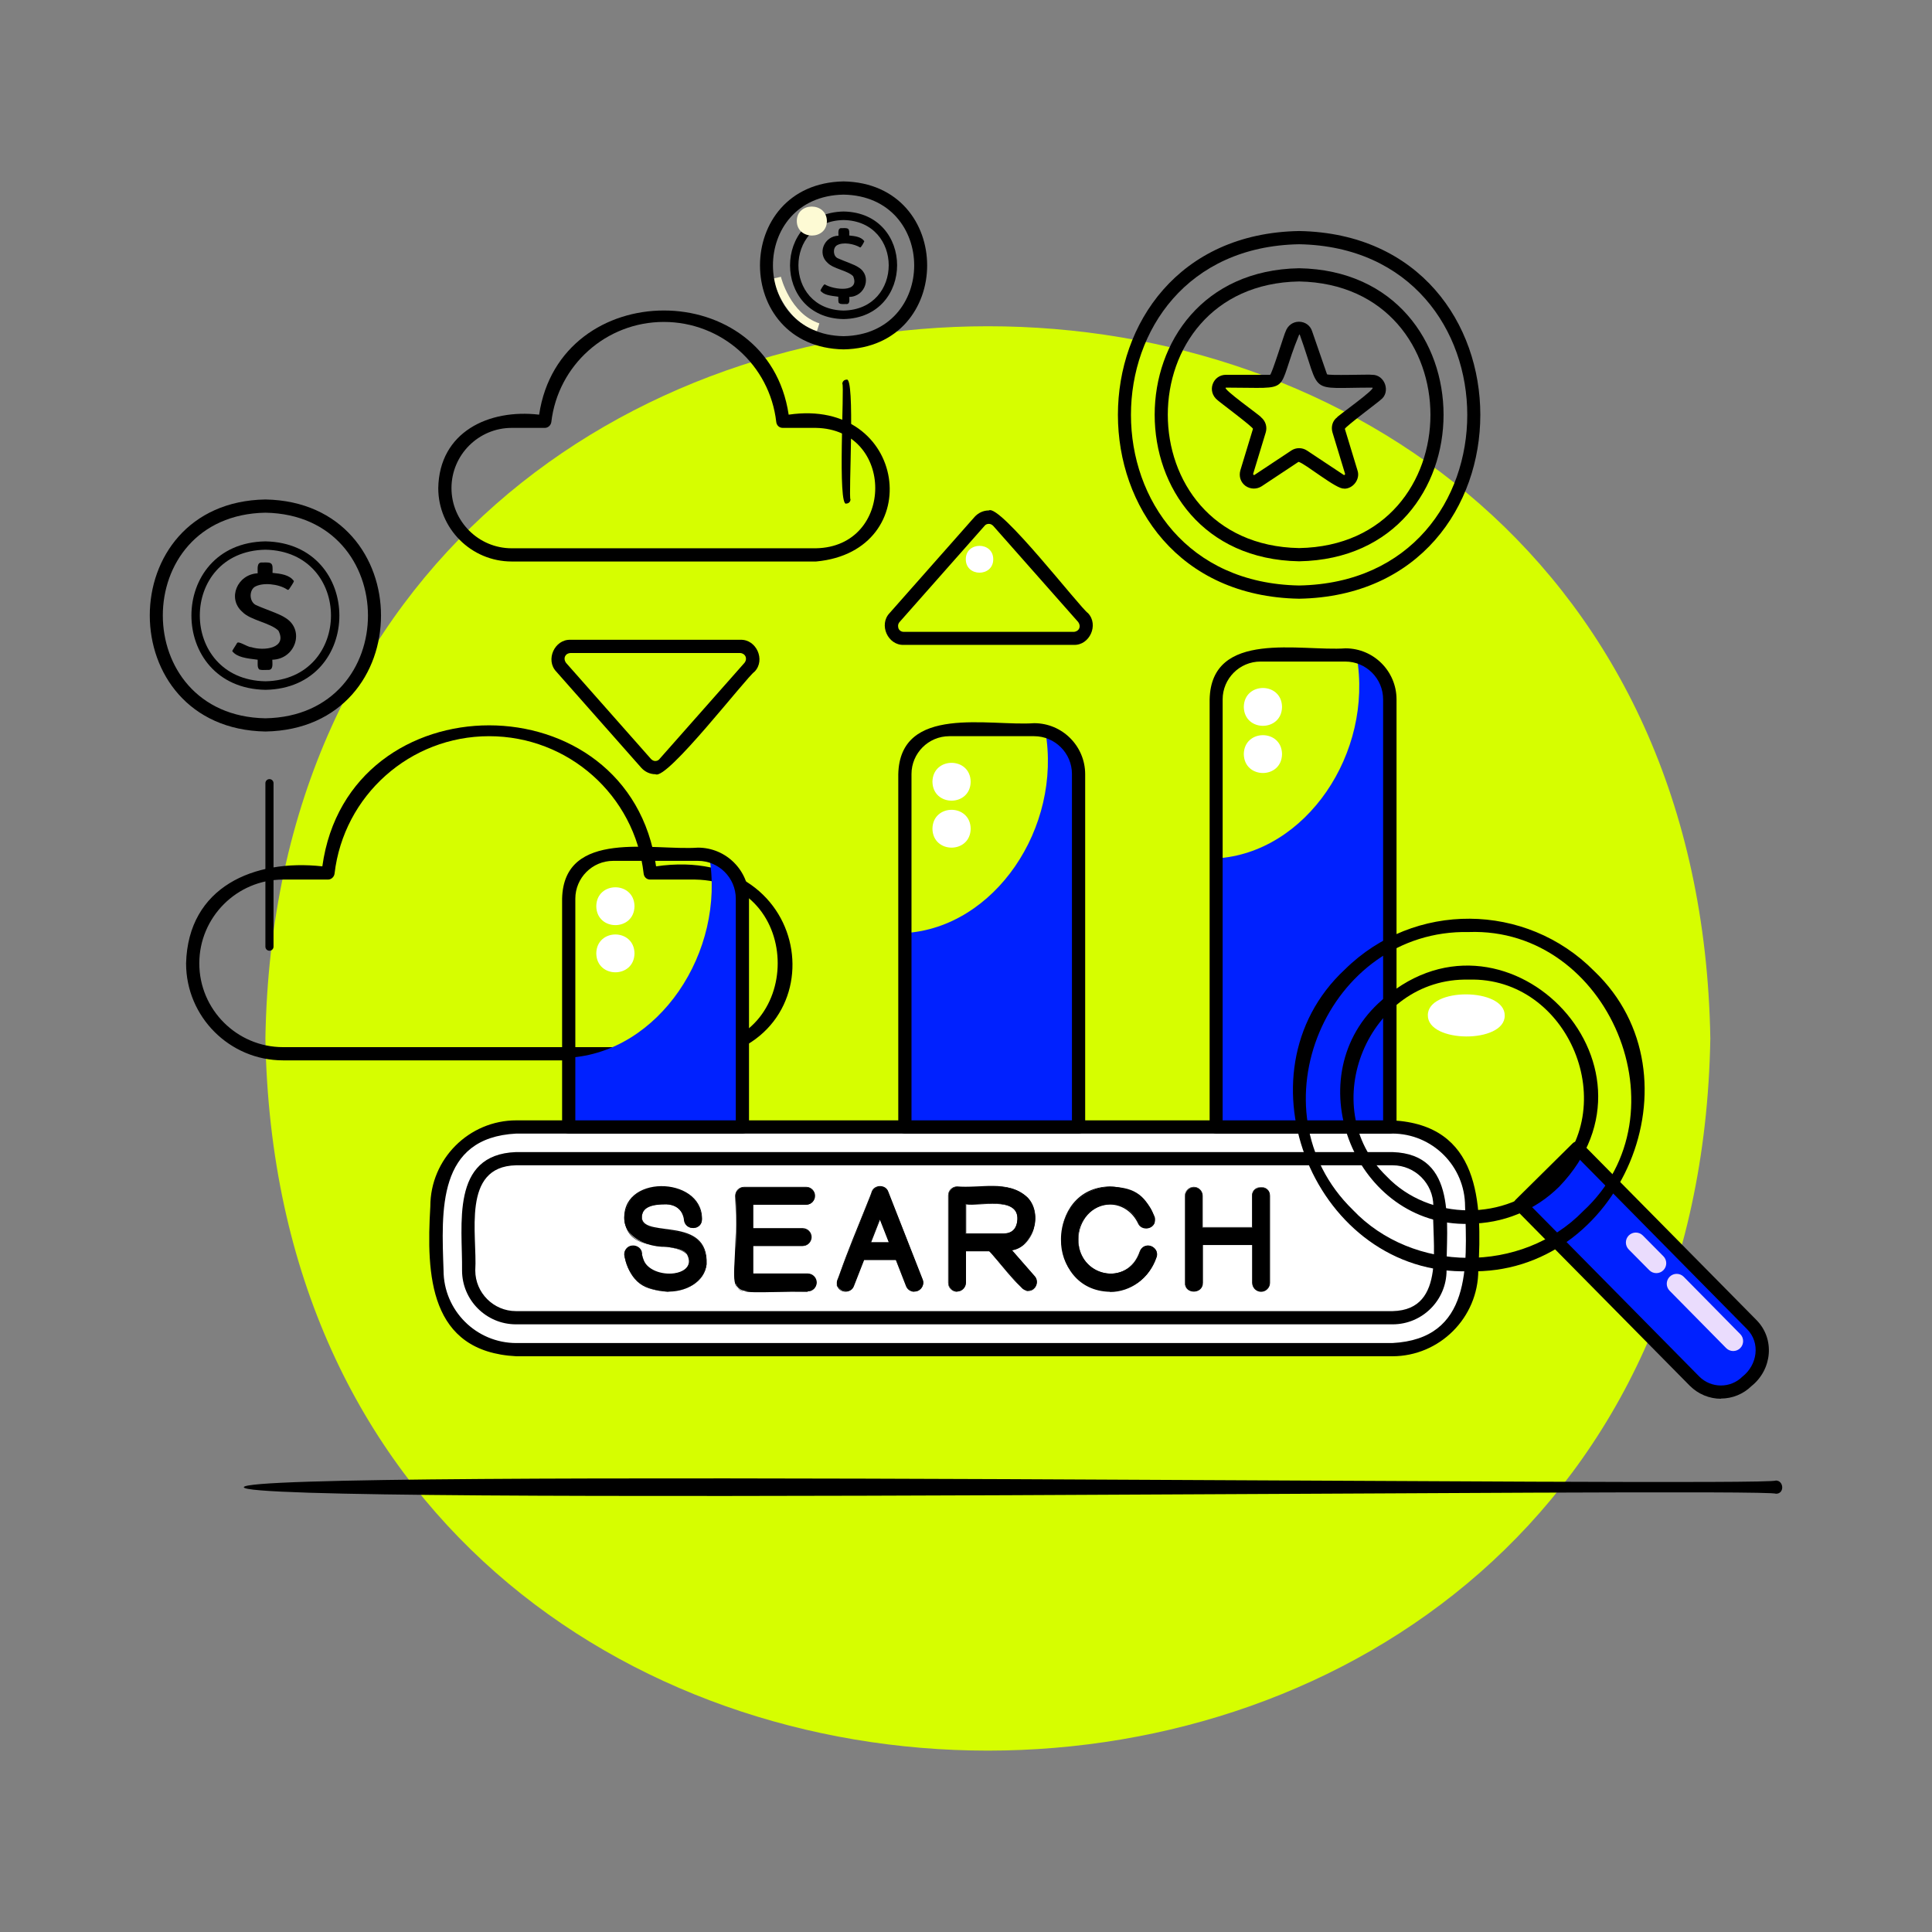 <svg xmlns="http://www.w3.org/2000/svg" id="Objects" viewBox="0 0 950 950"><rect x="0" y="0" width="950" height="950" fill="#808080" stroke="none"/><defs><style>      .st0 {        fill: #d6fe00;      }      .st1 {        fill: #fff;      }      .st2 {        fill: #eadcfd;      }      .st3 {        fill: #fdfad4;      }      .st4 {        fill: #0021ff;      }    </style></defs><g id="SEO__x26__WEB"><path class="st0" d="M841,510.6c-8,467-702.6,466.9-710.5,0,8-466.9,702.6-466.9,710.5,0Z"></path><path d="M873.2,734.5c-3.4-3.2-753.9,6.2-753.3-3.2-.8-9.5,750.1,0,753.3-3.3,4,0,4.4,6.6,0,6.5Z"></path><g><path d="M401.2,276.1h-149.6c-19.9,0-36.1-16.2-36.1-36.1.5-27.6,24.8-39,49.6-36.1,10.2-68.3,112.5-68.3,122.7,0,58.4-8.6,68.4,67.1,13.5,72.2ZM251.6,210.4c-16.3,0-29.6,13.3-29.6,29.6s13.3,29.6,29.6,29.6h149.6c38.9-.7,38.9-58.5,0-59.2,0,0-16.3,0-16.3,0-1.7,0-3-1.2-3.2-2.9-3.2-28.1-27-49.2-55.3-49.2s-52,21.2-55.3,49.2c-.2,1.6-1.6,2.9-3.2,2.9h-16.3Z"></path><path d="M341.8,521.4h-202.6c-26.3,0-47.7-21.4-47.7-47.7,1-37.7,33.5-51.4,67-47.7,12.8-92.5,151.2-92.4,164.1,0,79.8-11.6,91.1,89.1,19.3,95.4ZM139.2,432.5c-22.7,0-41.2,18.5-41.2,41.2s18.5,41.2,41.2,41.2h202.6c54.1-1,54.2-81.5,0-82.4,0,0-22.1,0-22.1,0-1.7,0-3-1.2-3.2-2.9-4.4-38.6-37.1-67.6-76-67.6s-71.5,29.1-76,67.6c-.2,1.6-1.6,2.9-3.2,2.9h-22.1Z"></path><g><g><g><path class="st1" d="M253.9,663.6h430.7c41-2.1,40.5-38.9,39.1-70.4,0-21.6-17.5-39.1-39.1-39.1H253.9c-41,2.1-40.5,38.9-39.1,70.4,0,21.6,17.5,39.1,39.1,39.1Z"></path><path d="M684.6,666.9H253.9c-42.9-2.2-44.3-39.9-42.3-73.7,0-23.3,19-42.3,42.3-42.3h430.7c42.9,2.2,44.3,39.9,42.3,73.7,0,23.3-19,42.3-42.3,42.3ZM253.9,557.4c-39,2-36.8,37.8-35.8,67.2,0,19.8,16.1,35.8,35.8,35.8h430.7c39-2,36.8-37.8,35.8-67.2,0-19.8-16.1-35.8-35.8-35.8H253.9Z"></path></g><path d="M684.8,651.2H253.7c-14.6,0-26.5-11.9-26.5-26.5.3-22.2-5.9-57,26.5-58.2,0,0,431.1,0,431.1,0,32.2,1.1,26.3,35.9,26.5,58.2,0,14.6-11.9,26.5-26.5,26.5ZM253.7,573c-27,.6-18.9,34.3-20,51.7,0,11,9,20,20,20h431.1c27-.6,18.9-34.3,20-51.7,0-11-9-20-20-20H253.7Z"></path><g><path class="st4" d="M348.7,420.7c8.3,47.6-24.9,96.8-69.1,99.4v34.1h85.4v-112.3c0-10.2-6.9-18.7-16.3-21.2Z"></path><path d="M365,557.4h-85.4c-1.8,0-3.2-1.5-3.2-3.2v-112.3c.8-34.5,44.9-23.5,66.8-25.1,13.9,0,25.1,11.3,25.1,25.1v112.3c0,1.8-1.5,3.2-3.2,3.2ZM282.9,550.9h78.9v-109c0-10.3-8.4-18.6-18.6-18.6h-41.7c-10.3,0-18.6,8.4-18.6,18.6v109Z"></path><path class="st1" d="M312,445.6c-.2,12.4-18.6,12.4-18.8,0,.2-12.4,18.6-12.4,18.8,0Z"></path><path class="st1" d="M312,468.8c-.2,12.4-18.6,12.4-18.8,0,.2-12.4,18.6-12.4,18.8,0Z"></path></g><g><path class="st4" d="M514,359.4c8.3,47.6-24.9,96.8-69.1,99.4v95.3h85.4v-173.5c0-10.2-6.9-18.7-16.3-21.2Z"></path><path d="M530.3,557.4h-85.4c-1.8,0-3.2-1.5-3.2-3.2v-173.5c.8-34.5,44.9-23.5,66.8-25.1,13.9,0,25.1,11.3,25.1,25.1v173.5c0,1.8-1.5,3.2-3.2,3.2ZM448.2,550.9h78.9v-170.3c0-10.3-8.4-18.6-18.6-18.6h-41.7c-10.3,0-18.6,8.4-18.6,18.6v170.3Z"></path><path class="st1" d="M477.3,384.4c-.2,12.4-18.6,12.4-18.8,0,.2-12.4,18.6-12.4,18.8,0Z"></path><path class="st1" d="M477.3,407.5c-.2,12.4-18.6,12.4-18.8,0,.2-12.4,18.6-12.4,18.8,0Z"></path></g><g><path class="st4" d="M667.1,322.7c8.3,47.6-24.9,96.8-69.1,99.4v132.1h85.4v-210.3c0-10.2-6.9-18.7-16.3-21.2Z"></path><path d="M683.4,557.4h-85.4c-1.8,0-3.2-1.5-3.2-3.2v-210.3c.8-34.5,44.9-23.5,66.8-25.1,13.9,0,25.1,11.3,25.1,25.1v210.3c0,1.8-1.5,3.2-3.2,3.2ZM601.2,550.9h78.9v-207c0-10.3-8.4-18.6-18.6-18.6h-41.7c-10.3,0-18.6,8.4-18.6,18.6v207Z"></path><path class="st1" d="M630.4,347.6c-.2,12.4-18.6,12.4-18.8,0,.2-12.4,18.6-12.4,18.8,0Z"></path><path class="st1" d="M630.4,370.8c-.2,12.4-18.6,12.4-18.8,0,.2-12.4,18.6-12.4,18.8,0Z"></path></g></g><g><path d="M638.8,294.4c-118.8-2.1-118.8-178.7,0-180.8,118.8,2.1,118.8,178.7,0,180.8ZM638.8,120.1c-110.3,2-110.2,165.8,0,167.8,110.3-2,110.2-165.8,0-167.8Z"></path><path d="M638.8,276c-94.7-1.7-94.7-142.4,0-144.1,94.7,1.7,94.7,142.4,0,144.1ZM638.8,138.4c-86.1,1.5-86.1,129.5,0,131.1,86.1-1.5,86.1-129.5,0-131.1Z"></path><path d="M660.9,240.2c-3.3.8-19.4-12.5-22.4-13.1,0,0-18.1,12-18.1,12-2.5,1.6-5.6,1.5-8-.2-2.4-1.8-3.3-4.7-2.5-7.6l6.2-20.4c.4-.7-17.4-13.9-17.6-14.3-2.3-1.9-3.2-4.9-2.2-7.7,1-2.8,3.5-4.6,6.5-4.6h21.7c.8.1,7.3-21.1,7.7-21.4,1-2.8,3.5-4.7,6.5-4.7,3,0,5.6,1.8,6.5,4.7l7.3,21.1c.1.8,21.7,0,22.1.3,6.4-.2,9.4,8.6,4.3,12.3-.2.4-17.9,13.6-17.6,14.3,0,0,6.2,20.4,6.2,20.4,1.5,4.3-2.2,9.1-6.6,9ZM638.8,164.6c-12.2,29.6-1.6,26-35.9,26-2.8,0,17.7,14.4,17.2,14.6,2.2,1.8,3.1,4.7,2.3,7.4l-6.2,20.4c0,0,0,.3.2.5.2.2.4,0,.5,0l18.1-12c2.3-1.5,5.3-1.5,7.6,0l18.1,12c0,0,.2.2.5,0,.2-.2.2-.4.2-.5l-6.2-20.4c-.8-2.7,0-5.7,2.3-7.4-.7,0,20-14.6,17.2-14.6-32.2,0-24.8,4-35.5-25.8,0-.1,0-.3-.4-.3Z"></path></g><path d="M322.3,380.7c-2.7,0-5.2-1.2-7-3.2l-41.8-47.3c-5.4-5.7-.8-15.9,7-15.6,0,0,83.6,0,83.6,0,7.8-.3,12.4,9.9,7,15.6-4,2.7-43.2,53.7-48.8,50.5ZM280.5,321.1c-2.7.2-3.7,2.7-2.2,4.8,0,0,41.8,47.3,41.8,47.3.6.6,1.3,1,2.1,1s1.6-.3,2.1-1l41.8-47.3c1.6-2.1.4-4.6-2.1-4.8,0,0-83.6,0-83.6,0Z"></path><g><path class="st1" d="M488.4,275c0,8.8-13.5,8.8-13.5,0,0-8.8,13.5-8.8,13.5,0Z"></path><path d="M528,317.1h-83.6c-7.8.3-12.4-9.9-7-15.6,0,0,41.8-47.3,41.8-47.3,1.8-2,4.3-3.2,7-3.2,5.4-3.4,45,48,48.8,50.5,5.4,5.7.8,15.9-7,15.6ZM486.2,257.6c-.8,0-1.6.3-2.1,1l-41.8,47.3c-1.1,1.3-.6,2.7-.5,3.1s.9,1.7,2.6,1.7h83.6c2.7-.2,3.7-2.7,2.2-4.8,0,0-41.8-47.3-41.8-47.3-.6-.6-1.3-1-2.1-1Z"></path></g><g><g><path d="M347.4,621.6c-2.8,18.5-37,18.8-40.3-4-.4-2.3,1.1-4.5,3.4-4.9,8.7-.4,1.3,11.9,15.6,13.6,3.9.8,12.1-.3,12.9-5.5.3-5.8-4.8-6.9-11.2-7.7-12.8.4-27.7-8.6-17.4-23.5,9.9-10.9,34.2-6.6,34.7,9.8.5,5.5-8.1,6.1-8.5.7-.1-1.3-1.1-7.5-8.9-7.9-6.7,0-12.6,1.1-12.1,7.3,1.7,9.7,32.6-1.2,31.7,22.3Z"></path><path d="M328.8,635.2c-8.7-1-18-1.3-21.8-17.6-.2-1.2,0-2.3.7-3.3,2.1-3.2,7.4-2.1,8,1.7,0,14,28.6,13.1,22.1.8-7.8-7.4-27.7.3-30.7-16.1-2.8-23.3,37.9-22.7,38.1-1.6,0,1.2-.3,2.3-1.1,3.2-2.4,3-7.6,1.3-7.8-2.5-.1-1.2-1.1-7.4-8.7-7.7-6.6,0-12.4,1-11.9,7.1,1.6,9.5,32.6-1.3,31.8,22.3h0c-.9,8.9-10.1,13.6-18.8,13.5ZM311.3,612.8c-2.4,0-4.5,2.4-4,4.8,3.3,22.8,37.3,22.2,39.9,4.1h0c.8-23.4-30.1-12.2-31.7-22.2-.6-6.3,5.4-7.6,12.3-7.5,7.9.3,8.9,6.7,9,8,.2,3.5,4.9,5,7.1,2.3.7-.8,1.1-1.9,1-2.9-.2-20.7-40.2-21.3-37.4,1.5,3,16.1,23,8.4,30.6,15.9,1.8,2.2,1.5,6.1-1.2,7.8-3,2.2-7.8,2.7-10.8,2-14.2-1.9-7-12.5-14.8-13.7Z"></path></g><g><path d="M401.4,630.8c0,2.3-1.9,4.2-4.2,4.2-48.8-.6-32.8,8.5-35.5-47,0-2.3,1.9-4.2,4.2-4.2h30.5c5.5,0,5.5,8.6,0,8.5,0,0-26.2,0-26.2,0v11.9h24.4c2.3,0,4.2,1.9,4.2,4.2s-1.9,4.2-4.2,4.2h-24.4v13.9h27c2.3,0,4.2,1.9,4.2,4.2Z"></path><path d="M397.1,635.2c-49-.5-33,8.3-35.6-47.2,0-2.4,2-4.4,4.4-4.4h30.5c2.4,0,4.4,2,4.4,4.4s-2,4.4-4.4,4.4h-26v11.5h24.3c2.4,0,4.4,2,4.4,4.4s-2,4.4-4.4,4.4h-24.3v13.5h26.8c2.4,0,4.4,2,4.4,4.4s-2,4.4-4.4,4.4ZM365.9,583.9c-2.2,0-4.1,1.8-4.1,4.1v42.8c0,2.2,1.8,4.1,4.1,4.1h31.2c5.2,0,5.3-8.2,0-8.1,0,0-27.2,0-27.2,0v-14.3h24.6c2.2,0,4.1-1.8,4.1-4.1s-1.8-4.1-4.1-4.1h-24.6v-12.3h26.4c5.3,0,5.3-8.2,0-8.1,0,0-30.5,0-30.5,0Z"></path></g><g><path d="M451.1,634.7c-2.1.8-4.6-.2-5.5-2.4l-5-12.9h-15.8l-5.1,12.9c-1.9,5.1-10,2-7.9-3.1,0,0,17-43.1,17-43.1,1.3-3.5,6.7-3.5,7.9,0,0,0,16.9,43.1,16.9,43.1.9,2.2-.2,4.6-2.4,5.5ZM437.2,611l-4.6-11.7-4.6,11.7h9.2Z"></path><path d="M449.6,635.2c-1.8,0-3.5-1.1-4.1-2.8l-5-12.8h-15.6l-5,12.8c-1.3,3.6-6.8,3.7-8.2.1-2.6-.1,16.9-45.3,16.9-46.5,1.3-3.7,7-3.7,8.2,0,0,0,16.9,43.1,16.9,43.1,1.2,2.8-1.1,6.1-4.1,6ZM424.6,619.2h16.1l5.1,13c1.2,3.3,6.2,3.4,7.5.2.4-1,.5-2.1,0-3.1l-16.9-43.1c-1.2-3.4-6.4-3.4-7.5,0,0,0-17,43.1-17,43.1-.4,1-.4,2.1,0,3.1,1.3,3.3,6.3,3.2,7.5-.1,0,0,5.1-13,5.1-13ZM437.5,611.1h-9.7l4.9-12.4,4.8,12.4ZM428.4,610.8h8.6l-4.3-11-4.3,11Z"></path></g><g><path d="M508.3,633.6c-1.8,1.5-4.4,1.4-6-.4l-15.8-18h-11.7v15.6c0,2.3-1.9,4.2-4.2,4.2s-4.2-1.9-4.2-4.2v-43c0-2.3,1.9-4.2,4.2-4.2h21.5c.9,0,8.3.3,13.1,5.4,7.9,8.2,2.5,24.3-7.8,25.7l11.3,12.9c1.5,1.8,1.4,4.4-.4,6ZM474.8,606.7h17.7c2.4.1,7.4-.1,7.8-7.1.5-11.7-19.1-6.5-25.6-7.6v14.7Z"></path><path d="M470.6,635.2c-2.4,0-4.4-2-4.4-4.4v-43c0-2.4,2-4.4,4.4-4.4,10.6,1.2,24.9-3.7,34.7,5.4,7.8,8.1,2.8,24.4-7.6,26l11.1,12.7c2.5,2.7.4,7.5-3.3,7.3-3,1.1-17-18-19.1-19.5h-11.4v15.4c0,2.4-2,4.4-4.4,4.4ZM492,583.7h-21.5c-2.2,0-4.1,1.8-4.1,4.1v43c0,2.2,1.8,4.1,4.1,4.1s4.1-1.8,4.1-4.1v-15.7h12s15.8,18,15.8,18.1c1.4,1.7,4.1,1.8,5.7.4h0c1.7-1.4,1.8-4.1.4-5.7,0,0-11.5-13.2-11.5-13.2,7-2.1,10.6-5.2,11.7-14.5,1.3-11.3-10.6-16.7-16.6-16.4ZM493.4,606.9c-.3,0-.5,0-.8,0h-17.9v-15c5.9.8,19.6-2.2,24.5,2.8,4.2,5.6-.8,13.1-5.7,12.3ZM475,606.5h17.6c2.4.1,7.2-.1,7.7-6.9.5-11.5-18.8-6.3-25.2-7.4v14.3Z"></path></g><g><path d="M568.6,618.1c-9,26.8-47.3,19.3-46.9-8.8,0-14.2,10.9-25.7,24.2-25.7s17.6,5.5,21.7,14.3c1,2.1,0,4.6-2.1,5.6-2.1,1-4.6,0-5.6-2.1-7.4-16.2-30-9.7-29.7,7.8-.2,18.7,24.4,23.9,30.4,6.1,1.7-5.2,9.9-2.4,8,2.8Z"></path><path d="M545.8,635.2c-32-.6-32-51.3,0-51.8,9.3,0,22,7.3,22,17.8-1.2,3.6-6.7,3.9-8.2.4-2.7-5.7-8-9.3-13.8-9.3-8.6,0-15.5,7.7-15.5,17.1-.2,18.5,24.1,23.7,30.1,6,.4-1.1,1.2-2,2.2-2.5,3.4-1.8,7.5,1.8,6.1,5.4-3.5,10.2-12.7,17-22.9,17ZM545.8,583.7c-13.2,0-24,11.5-24,25.5-.3,27.9,37.6,35.3,46.6,8.8h0c1.8-5-6-7.6-7.7-2.6-2.3,6.8-8.3,11.3-14.9,11.3-20.9-.4-20.9-34.5,0-34.9,6,0,11.4,3.6,14.2,9.5,1.4,3.2,6.4,3,7.5-.3-.3-10.3-12.5-17.3-21.7-17.3Z"></path></g><g><path d="M624.3,588v42.8c0,2.3-1.9,4.2-4.2,4.2s-4.2-1.9-4.2-4.2v-18.7h-24.6v18.7c0,5.5-8.6,5.5-8.5,0,0,0,0-42.8,0-42.8,0-2.3,1.9-4.2,4.2-4.2s4.2,1.9,4.2,4.2v15.6h24.6v-15.6c0-5.5,8.6-5.5,8.5,0Z"></path><path d="M620.1,635.2c-2.4,0-4.4-2-4.4-4.4v-18.6h-24.2v18.6c0,5.7-8.9,5.8-8.9,0,0,0,0-42.8,0-42.8,0-2.4,2-4.4,4.4-4.4s4.4,2,4.4,4.4v15.4h24.2v-15.4c0-5.7,8.9-5.8,8.9,0,0,0,0,42.8,0,42.8,0,2.4-2,4.4-4.4,4.4ZM591.1,611.8h24.9v18.9c0,5.2,8.2,5.3,8.1,0,0,0,0-42.8,0-42.8,0-2.2-1.8-4.1-4.1-4.1s-4.1,1.8-4.1,4.1v15.7h-24.9v-15.7c0-2.2-1.8-4.1-4.1-4.1s-4.1,1.8-4.1,4.1v42.8c0,5.2,8.2,5.3,8.1,0,0,0,0-18.9,0-18.9Z"></path></g></g></g><g><g><path class="st4" d="M859.2,679.3c8.7-6.9,10.3-19.9,2.2-28,0,0-85.7-86.8-85.7-86.8l-28.1,27.8,85.7,86.8c7.1,7.2,18.7,7.3,25.9.2Z"></path><path d="M846.3,687.8c-5.8,0-11.3-2.3-15.4-6.4l-85.7-86.8c-1.2-1.2-1.2-3.4,0-4.6,0,0,28.1-27.8,28.1-27.8,1.3-1.3,3.3-1.2,4.6,0l85.7,86.8c9.3,9.3,7.8,24.4-2.3,32.5h0c-4.1,4-9.4,6.2-15.2,6.2ZM752.1,592.3l83.4,84.5c5.8,5.9,15.4,6,21.3.1h0c7.3-5.7,9-16.6,2.2-23.4,0,0-83.4-84.5-83.4-84.5l-23.5,23.2Z"></path></g><path d="M722.2,625.1c-75.2,2.3-116.2-97-60.9-148.4,34-33.6,89-33.2,122.6.8,54.3,51.7,13,149.8-61.7,147.6ZM722.2,458.3c-69.5-1.4-107.3,87.4-57.1,136.5h0c29.6,31.3,83.3,31.7,113.4.7,51.5-47.5,12.5-139.7-56.3-137.2Z"></path><g><path class="st1" d="M702.1,499.2c-.2,13.8,37.9,14,37.8.2.2-13.8-37.9-14-37.8-.2Z"></path><path d="M722.2,601.8c-55.4,1.4-84.8-70.5-44.5-108.4,60.8-57.1,146.9,29.9,89,90.1h0c-11.9,11.8-27.7,18.2-44.5,18.2ZM722.2,481.7c-49.3-1.2-75.8,62.5-40.4,96.7,21,22.1,59.1,22.4,80.3.5l2.3,2.3-2.3-2.3c36.3-33.7,9.4-98.7-39.9-97.2Z"></path></g><path class="st2" d="M855.7,662.9c1.9-1.9,1.9-5,0-6.9l-27.8-28.2c-1.9-1.9-5-1.9-6.9,0-1.9,1.9-1.9,5,0,6.9l27.8,28.2c1.9,1.9,5,1.9,6.9,0Z"></path><path class="st2" d="M817.9,624.6c1.9-1.9,1.9-5,0-6.9l-10.1-10.2c-1.9-1.9-5-1.9-6.9,0-1.9,1.9-1.9,5,0,6.9l10.1,10.2c1.9,1.9,5,1.9,6.9,0Z"></path></g></g><g><path d="M132.5,467.5c-1.1,0-2-.9-2-2v-80.4c0-1.1.9-2,2-2s2,.9,2,2v80.4c0,1.1-.9,2-2,2Z"></path><g><path d="M130.5,339.2c-48.5-.9-48.5-72.2,0-73,48.5.9,48.5,72.2,0,73ZM130.5,270.3c-43,.8-43,63.9,0,64.7,43-.8,43-63.9,0-64.7Z"></path><path d="M127.3,328.9c-.9-.7-.5-3.4-.6-4.5-5.7-.7-10.1-1.2-12.5-4.2,0-.4,2.1-3.4,2.3-3.9.6-1.5,5.1,1.9,7,1.9,6.3,2,17.9.6,13.4-8.1-4-3.9-13.8-5.1-17.7-9.2-7.6-6.6-2.5-18.5,7.5-19,.1-1.9-.7-5.6,2.3-5.3,5-.2,5.2.2,5,5.1,4,.4,8.3.9,10.5,4,.1.5-1.9,3.3-2.2,3.8-.5.7-.7.7-1.4.2-3.9-2.5-11.7-3.5-15.7-1.1-2.9,2-2.6,7.8,1.1,9.1,3.6,1.7,11.2,4.1,14.2,6.2,9.5,6,4.8,20.2-6.6,20.5,0,1.9.7,5.3-2.3,5-1.1,0-3.8.3-4.5-.5Z"></path><path d="M130.5,359.7c-75.8-1.4-75.8-112.8,0-114.1,75.8,1.4,75.8,112.8,0,114.1ZM130.5,252.1c-67.3,1.2-67.2,99.9,0,101.1,67.3-1.2,67.2-99.9,0-101.1Z"></path></g></g><g><path d="M416.2,247.6c-4.5,2.4-.9-58.2-2-58.9,0-1.1.9-2,2-2,4.5-2.4.9,58.2,2,58.9,0,1.1-.9,2-2,2Z"></path><g><path class="st3" d="M401.6,162.8c-16.6-5.4-21.3-25-21.5-25.8l3.9-.9c0,.2,4.5,18.2,18.9,22.9l-1.2,3.8Z"></path><path d="M414.8,156.9c-35.1-.6-35.1-52.2,0-52.9,35.1.6,35.1,52.2,0,52.9ZM414.8,108.2c-29.6.5-29.6,44,0,44.5,29.6-.5,29.6-44,0-44.5Z"></path><path class="st3" d="M406.6,108.7c0,9.5-14.7,9.5-14.8,0,0-9.5,14.7-9.5,14.8,0Z"></path><path d="M412.6,149.1c-.6-.5-.3-2.4-.4-3.2-4.1-.5-7.2-.9-8.8-3,.2-.6,1.5-2.9,2.1-3.1,4.3,2.7,17.6,4.4,14-4-2.8-2.8-9.7-3.6-12.5-6.5-5.3-4.6-1.8-13.2,5.3-13.4,0-1.3-.5-4,1.7-3.7,3.5-.2,3.7.2,3.6,3.6,2.8.3,5.8.6,7.4,2.8-.2.6-1.4,2.8-2,3.1-3-1.8-8.6-2.9-11.6-1-2,1.4-1.8,5.5.8,6.4,2.5,1.2,7.9,2.9,10,4.4,6.7,4.1,3.4,14.4-4.6,14.5,0,1.3.5,3.8-1.7,3.5-.7,0-2.7.2-3.2-.4Z"></path><path d="M414.8,171.8c-54.8-1-54.8-81.6,0-82.6,54.8,1,54.8,81.6,0,82.6ZM414.8,95.7c-46.3.8-46.3,68.8,0,69.6,46.3-.8,46.3-68.8,0-69.6Z"></path></g></g></g></svg>